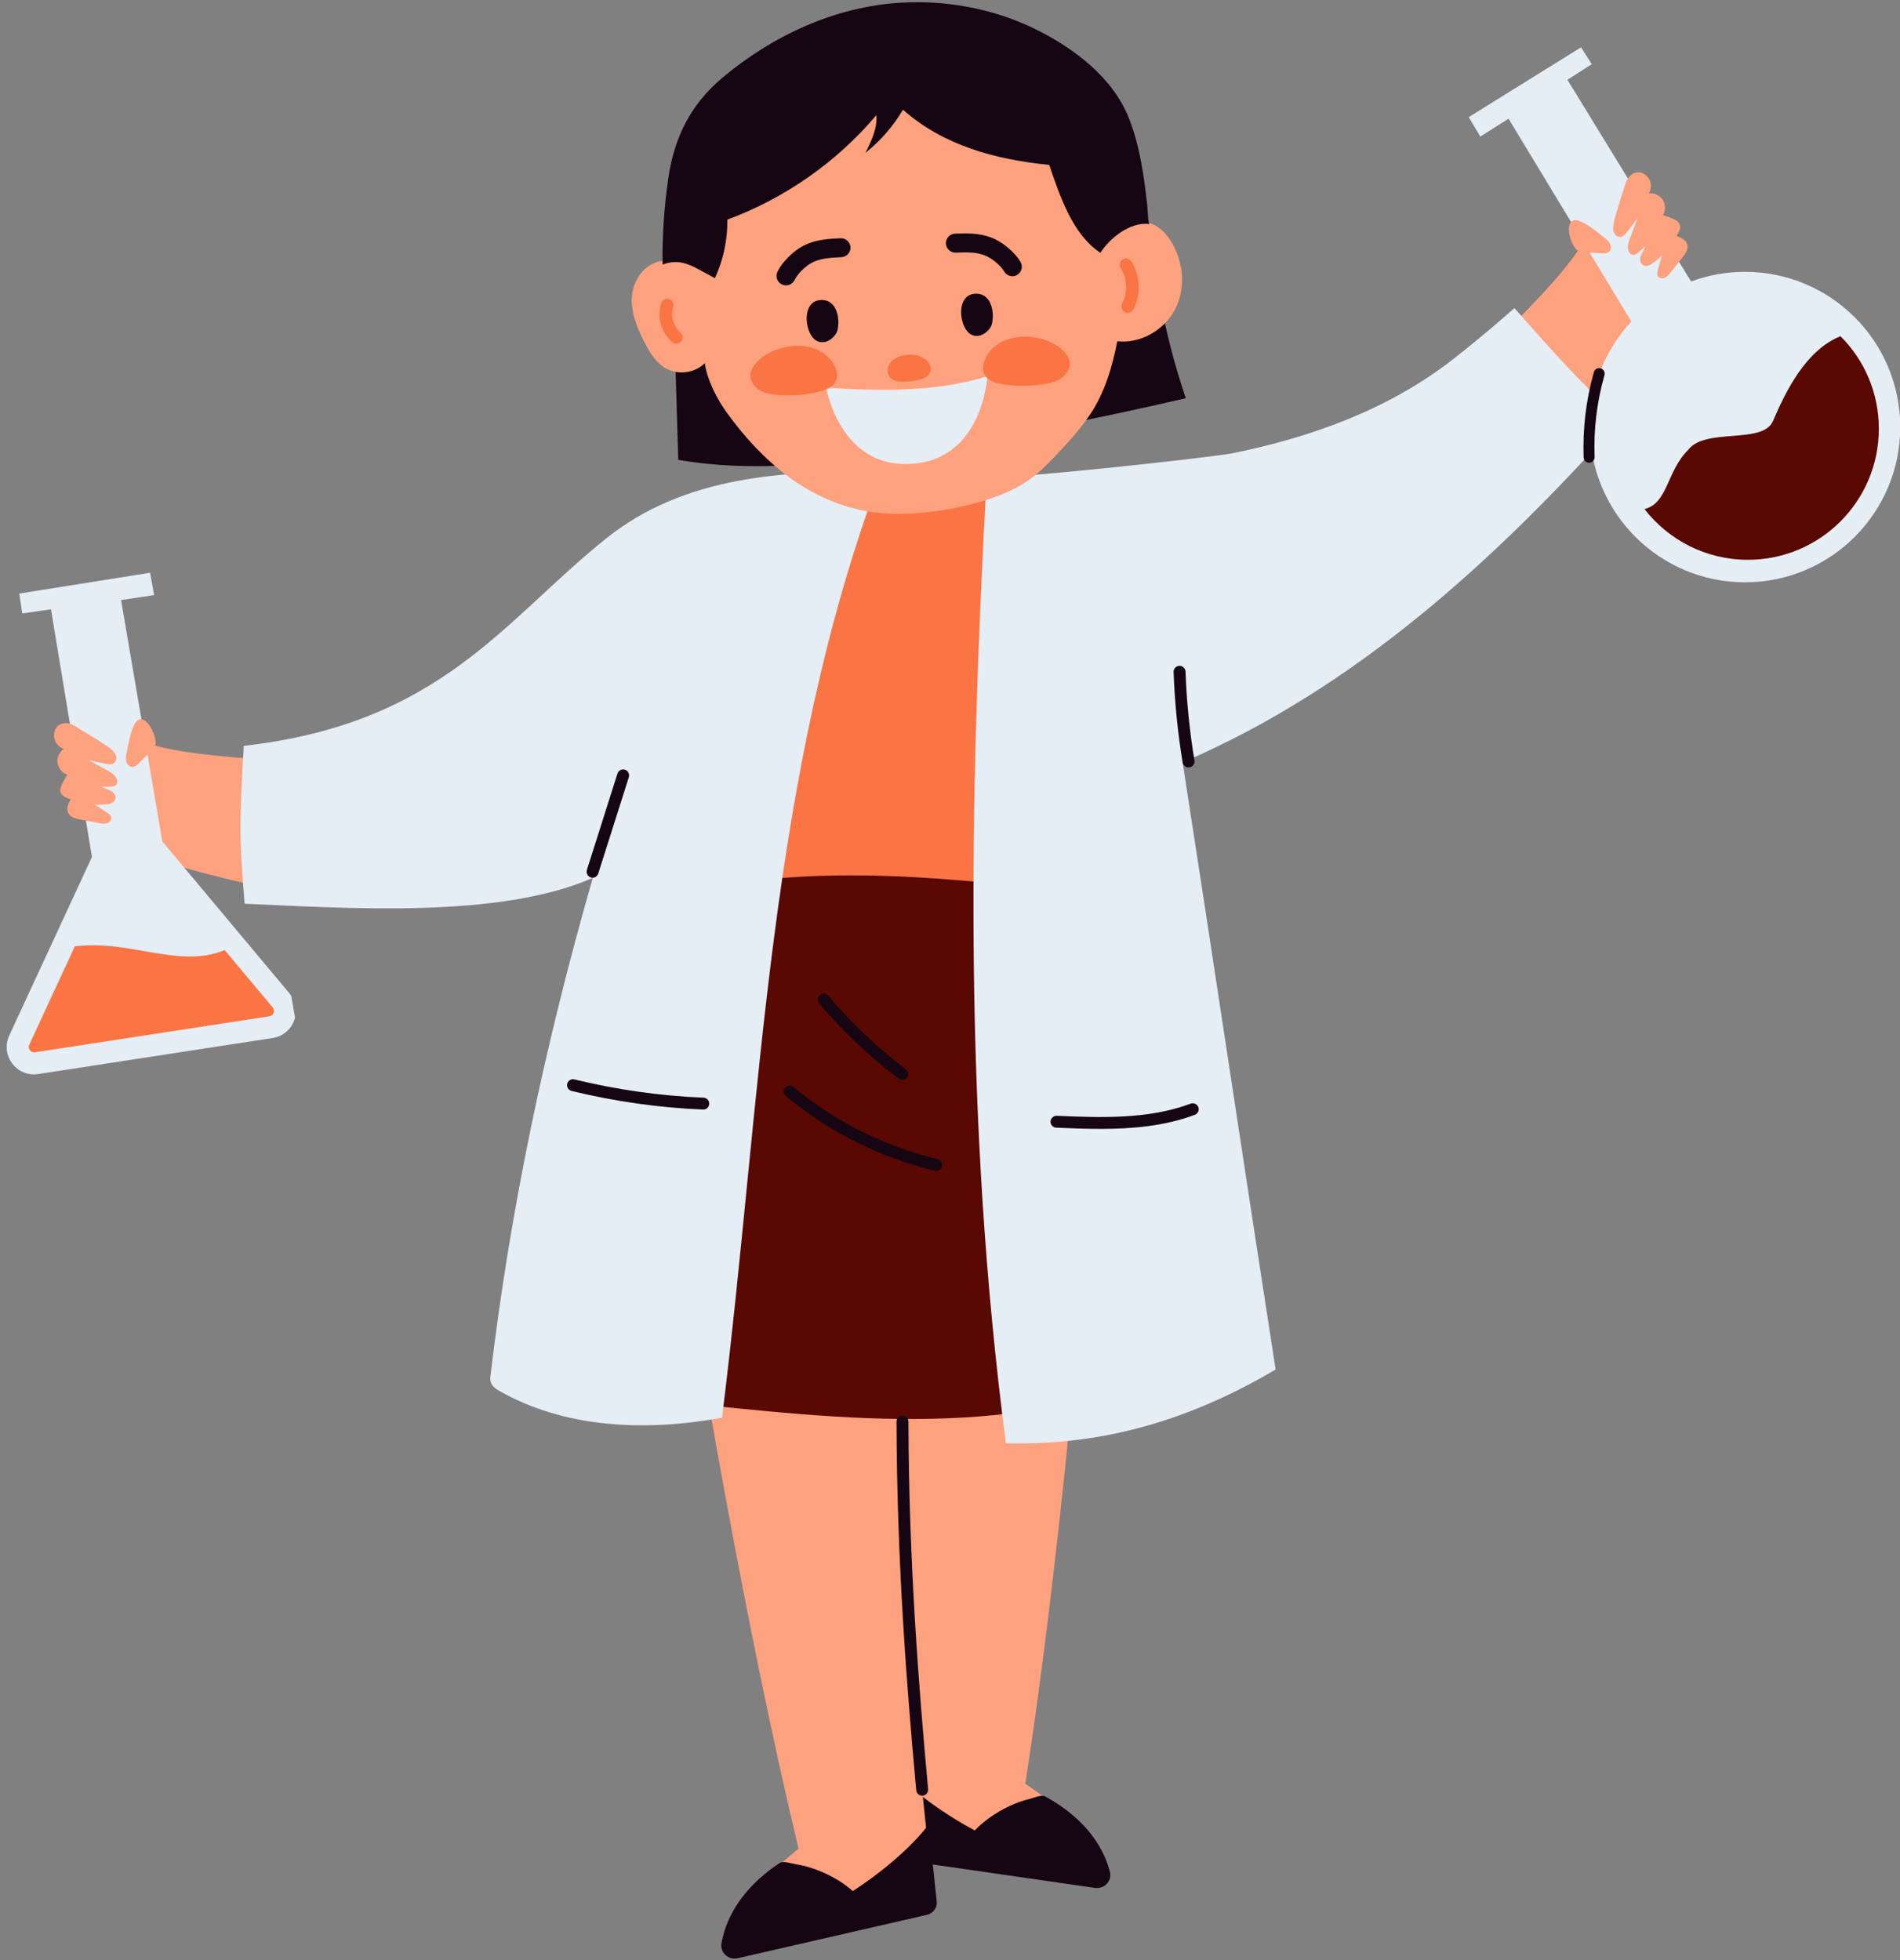 <?xml version="1.0" encoding="UTF-8" standalone="no"?><svg xmlns="http://www.w3.org/2000/svg" xmlns:xlink="http://www.w3.org/1999/xlink" fill="#000000" height="351.8" preserveAspectRatio="xMidYMid meet" version="1" viewBox="-1.2 -0.4 341.0 351.8" width="341" zoomAndPan="magnify"><rect x="-1.2" y="-0.4" width="341.0" height="351.8" fill="#808080" stroke="none"/><g id="change1_7"><path d="M283.09,42.81l13.26,15.55c0,0-5.89,9.61-13.82,20.02c-4.45-6.42-9.14-12.58-14.26-18.55 C274.73,53.55,280.74,47.11,283.09,42.81z" fill="#fea17e"/></g><g id="change2_4"><path d="M339.84,76.25c0,15.38-12.47,27.86-27.85,27.86s-27.85-12.48-27.85-27.86c0-7.31,2.82-13.97,7.44-18.95 L269.54,20.9l-5.06,3.21l-2.08-3.49l20.16-12.53c0.55,0.89,1.37,2.15,1.92,3.03l-4.37,2.8l22.2,36.2c3.02-1.13,6.27-1.73,9.69-1.73 C327.38,48.4,339.84,60.87,339.84,76.25z" fill="#e5edf5"/></g><g id="change1_6"><path d="M294.62,31.51c0.59,0.79,0.65,1.96,0.12,2.8c0.96-0.11,1.96,0.36,2.48,1.17s0.54,1.91,0.06,2.74 c0.65,0.18,1.27,0.42,1.88,0.69c0.41,0.18,0.83,0.42,1.04,0.82c0.38,0.71-0.07,1.57-0.52,2.24c0.85,0.25,1.76,0.73,1.96,1.59 c0.18,0.82-0.37,1.61-0.89,2.27c-0.71,0.89-1.42,1.79-2.13,2.68c-0.3,0.38-0.61,0.77-1.05,0.95c-0.44,0.18-1.04,0.09-1.25-0.33 c-0.17-0.31-0.07-0.7,0.02-1.05c0.24-0.87,0.48-1.74,0.72-2.61c-0.68,0.72-1.08,0.91-1.63,1.36c-0.55,0.45-1.42,0.71-1.94,0.22 c-0.43-0.41-0.38-1.12-0.16-1.66c0.23-0.54,0.6-1.04,0.72-1.62c-0.42,0.49-0.89,0.92-1.42,1.29c-0.2,0.15-0.42,0.28-0.67,0.29 c-0.44,0.01-0.79-0.41-0.91-0.83c-0.21-0.77,0.06-1.57,0.35-2.32c0.44-1.16,0.88-2.32,1.32-3.49c-0.62,0.82-1.25,1.65-1.86,2.47 c-0.33,0.43-0.73,0.91-1.27,0.95c-0.7,0.06-1.25-0.68-1.27-1.38c-0.03-0.7,0.19-1.62,0.39-2.3c0.65-2.25,1.15-3.78,1.86-6.01 C291.16,30.56,293.29,29.71,294.62,31.51z" fill="#fea17e"/></g><g id="change1_5"><path d="M286.76,42.28c0.4,0.31,0.79,0.65,1.01,1.1c0.21,0.45,0.2,1.05-0.17,1.39c-0.36,0.33-0.9,0.31-1.38,0.29 c-0.93-0.06-1.87-0.12-2.8-0.18c-0.6-0.04-1.25-0.09-1.71-0.49c-0.86-0.74-2.15-4.48-0.65-5.19 C282.35,38.56,285.8,41.52,286.76,42.28z" fill="#fea17e"/></g><g id="change1_2"><path d="M24.65,132.8l0.16,20.49c0,0,10.78,3.42,23.61,6.09c-0.85-7.78-1.34-15.53-1.37-23.42 C38.03,135.45,29.25,134.51,24.65,132.8z" fill="#fea17e"/></g><g id="change2_1"><path d="M27.93,150.61l-7.4-43.31l5.93-0.89l-0.72-4.02l-23.48,3.74c0.16,1.03,0.37,2.53,0.53,3.57l5.16-0.74 l7.35,44.45L0.46,185.45c-1.65,3.56,1.33,7.52,5.2,6.92l42.08-6.47c2.11-0.33,3.56-1.86,4.01-3.66c-0.24-1.31-0.46-2.62-0.68-3.91 c-0.1-0.15-0.2-0.29-0.31-0.43L27.93,150.61z" fill="#e5edf5"/></g><g id="change3_2"><path d="M39.12,170.12c-8.19,3.4-16.92-1.93-26.89-0.67l-8.18,17.66c-0.2,0.43-0.06,0.77,0.11,0.98 c0.16,0.21,0.44,0.44,0.92,0.37L47.15,182c0.1-0.01,0.19-0.04,0.27-0.08c0.39-0.17,0.5-0.56,0.53-0.67c0.07-0.3,0-0.58-0.2-0.83 L39.12,170.12z" fill="#fa7444"/></g><g id="change1_9"><path d="M8.5,131.8c0.08,1,0.8,1.91,1.74,2.21c-0.8,0.55-1.24,1.56-1.12,2.51c0.14,0.95,0.84,1.81,1.76,2.12 c-0.37,0.56-0.69,1.15-0.97,1.75c-0.18,0.41-0.36,0.87-0.26,1.31c0.18,0.79,1.09,1.14,1.86,1.37c-0.48,0.74-0.86,1.71-0.45,2.49 c0.39,0.75,1.33,0.97,2.17,1.13c1.13,0.21,2.26,0.43,3.38,0.64c0.47,0.08,0.97,0.17,1.42,0.02c0.46-0.15,0.85-0.62,0.73-1.08 c-0.09-0.35-0.4-0.58-0.7-0.78c-0.76-0.5-1.5-1-2.26-1.5c0.99,0.09,1.42-0.02,2.13-0.04c0.72-0.02,1.54-0.4,1.61-1.11 c0.06-0.59-0.44-1.09-0.98-1.36s-1.14-0.4-1.61-0.75c0.64,0.09,1.28,0.11,1.92,0.04c0.25-0.03,0.51-0.07,0.7-0.22 c0.34-0.29,0.34-0.82,0.14-1.23c-0.34-0.72-1.08-1.14-1.78-1.53c-1.1-0.59-2.2-1.19-3.29-1.78c1.02,0.22,2.03,0.44,3.04,0.65 c0.54,0.12,1.15,0.22,1.59-0.11c0.56-0.42,0.5-1.34,0.05-1.89c-0.44-0.55-1.21-1.1-1.8-1.48c-1.97-1.27-3.36-2.1-5.36-3.32 C10.49,128.82,8.33,129.57,8.5,131.8z" fill="#fea17e"/></g><g id="change1_4"><path d="M21.51,134.81c-0.1,0.5-0.18,1.01-0.04,1.5c0.14,0.48,0.54,0.93,1.04,0.94c0.49,0.01,0.89-0.35,1.24-0.69 c0.67-0.66,1.33-1.32,2-1.98c0.43-0.43,0.88-0.89,0.98-1.49c0.17-1.12-1.31-4.8-2.91-4.37C22.42,129.09,21.75,133.6,21.51,134.81z" fill="#fea17e"/></g><g id="change4_14"><path d="M206.78,52.09c1.12,6.44,2.73,12.79,4.84,18.98c-16.69,3.89-33.53,7.14-50.48,9.71 c-13.45,2.05-27.22,3.67-40.61,1.35c-0.18-6.03-0.36-12.07-0.54-18.1c11.76-2.99,22.45-8.85,34.53-10.06 c10.68-1.07,21.44,1.03,32.15,0.48c3.29-0.17,6.56-0.59,9.83-1.01C199.71,53.04,203.57,52.5,206.78,52.09z" fill="#160512"/></g><g id="change3_1"><path d="M191.7 157.5L173.49 172.54 127.7 164.36 124.58 129.2 143.04 91.76 157.08 84.24 179.39 85.24 198.91 113.04z" fill="#fa7444"/></g><g id="change1_1"><path d="M193.22,228.53c0,0-4.04,50.22-10.4,91.21c0,0,12.88,8.42,14.6,15.43c0.38,1.55-1.06,2.96-2.69,2.71 l-35.42-5.29c0,0,2.89-82.48-2.44-104.54L193.22,228.53z" fill="#fea17e"/></g><g id="change4_7"><path d="M186.42,322.04c-0.75-0.41-2.1,0.26-2.94,0.46c-3.41,0.81-7.39,3.11-9.73,5.63 c-4.96-2.65-10.82-6.66-14.55-10.78l-0.3,13.77c-0.09,1.15,0.76,2.17,1.94,2.34l34.45,4.97c1.72,0.25,3.13-1.25,2.71-2.88 C197.1,332.04,194.42,326.43,186.42,322.04z" fill="#160512"/></g><g id="change1_3"><path d="M124.28,241.35c0,0,8.14,49.72,17.84,90.05c0,0-12.15,9.44-13.29,16.57c-0.25,1.58,1.29,2.86,2.91,2.48 l34.87-8.18c0,0-9.64-81.96-6.14-104.39L124.28,241.35z" fill="#fea17e"/></g><g id="change4_9"><path d="M138.72,333.98c0.72-0.47,2.12,0.09,2.97,0.22c3.47,0.53,7.62,2.49,10.16,4.81 c4.73-3.05,10.24-7.53,13.62-11.94l1.43,13.7c0.19,1.14-0.58,2.23-1.74,2.5l-33.93,7.78c-1.69,0.39-3.22-0.99-2.94-2.65 C128.9,344.83,131.11,339.01,138.72,333.98z" fill="#160512"/></g><g id="change5_2"><path d="M193.02,159.94c8.44,25.61,13.24,59.93,12.62,86.89c-29.11,11.81-61.09,6.79-92.36,3.69 c0.49-29.36,4.02-62.36,10.28-91.05C145.91,154.52,170.29,157.21,193.02,159.94z" fill="#590802"/></g><g id="change2_2"><path d="M107.6,96.23c-18.38,14.71-29.59,33.23-65.05,37.23c-0.76,13.96-0.87,15.39,0.15,28.34 c18.21,0.77,45.67,2.78,62.5-4.65c-8.47,29.43-14.81,59.19-18.4,89.61c-0.12,1.05,0.44,1.79,1.36,2.32 c11.93,6.94,26.65,7.46,40.22,4.97c7.19-57.36,8.16-115.78,28.7-169.81C139.67,84.07,121.74,84.92,107.6,96.23z" fill="#e5edf5"/></g><g id="change2_3"><path d="M289.61,75c-8.47-8.18-11.09-11.15-19.01-20.1c-3.57,3.15-7.23,6.21-10.98,9.15 c-11.49,8.99-25.49,14.04-39.67,16.91c-3.58,0.72-44.11,5.19-44.05,4.12c-3.22,58.49-4.15,115.45,3.43,173.56 c17.65,0.44,33.2-4.28,48.41-13.24c-5.6-36.07-11.09-72.91-16.69-108.98C241.92,123.2,267.18,100.16,289.61,75z" fill="#e5edf5"/></g><g id="change1_8"><path d="M209.65,55.21c-1.93,3.64-6.16,6.1-10.32,5.65c-0.9,4.57-2.28,9.27-4.9,13.15 c-1.18,1.73-2.49,3.38-3.91,4.93c-3.67,3.97-6.11,6.85-10.99,9c-6.66,2.94-17.39,4.75-24.83,3.48 c-10.89-1.85-19.14-9.04-25.44-17.73c-1.78-2.46-3.55-5.92-3.97-8.9c-1.72,1.71-4.62,2.16-6.79,1.03c-1.91-0.98-3.07-2.9-4.03-4.78 c-1.33-2.57-2.47-5.36-2.26-8.22c0.21-2.88,2.17-5.8,5.07-6.33c0.81-0.15,1.65-0.1,2.48-0.06c2.08,0.12,4.37,0.33,5.74,1.83 c0.43,0.47,0.99,1.13,1.62,1.3c-1.53-7.35,1.45-17.84,6.66-23.4c0.02,0.03,0.03,0.08,0.06,0.11c0.49-0.68,1.25-1.16,2.05-1.48 c1.77-0.71,3.74-0.74,5.62-1.14c3.71-0.81,6.89-3.08,10.3-4.74c10.54-5.13,23.82-3.28,34.6,1.27c4.66,7.58,9.44,15.59,9.87,24.39 c0.63-1.75,1.9-3.45,3.52-4.36c1.82-1.03,4.16-1.2,6.03-0.31c1.52,0.74,2.64,2.09,3.45,3.55 C211.29,47.04,211.57,51.58,209.65,55.21z" fill="#fea17e"/></g><g id="change4_16"><path d="M171.44,56.94c0.21,1,0.66,1.9,1.24,2.41c1.06,0.92,2.44,0.58,3.34-0.33c0.29-0.29,0.55-0.62,0.7-0.98 c0.15-0.35,0.19-0.73,0.23-1.1c0.19-1.73-0.39-4.62-2.93-4.63C171.56,52.29,170.99,54.83,171.44,56.94z" fill="#160512"/></g><g id="change4_15"><path d="M139.86,50.82c-0.25,0-0.51-0.06-0.75-0.18c-0.84-0.42-1.19-1.44-0.77-2.28c0.43-0.87,1.05-1.71,1.88-2.55 c0.97-0.99,2.01-1.75,3.09-2.26c2.09-0.99,4.35-1.09,6.35-1.19c0.93-0.05,1.73,0.68,1.78,1.62c0.04,0.94-0.68,1.73-1.62,1.78 c-1.76,0.08-3.58,0.17-5.05,0.86c-0.72,0.34-1.43,0.87-2.12,1.57c-0.57,0.58-0.98,1.13-1.25,1.67 C141.09,50.47,140.49,50.82,139.86,50.82z" fill="#160512"/></g><g id="change4_10"><path d="M180.5,49.17c-0.58,0-1.14-0.3-1.46-0.83c-0.31-0.52-0.76-1.03-1.38-1.56c-0.75-0.65-1.5-1.11-2.24-1.39 c-1.52-0.58-3.34-0.51-5.1-0.45c-0.92,0.03-1.72-0.7-1.76-1.64c-0.03-0.94,0.7-1.72,1.64-1.76c2-0.07,4.26-0.15,6.42,0.67 c1.12,0.42,2.21,1.09,3.26,2c0.9,0.77,1.57,1.56,2.07,2.39c0.48,0.81,0.22,1.85-0.59,2.33C181.1,49.09,180.8,49.17,180.5,49.17z" fill="#160512"/></g><g id="change2_5"><path d="M176.01,67.12c-9.27,2.9-19.22,2.64-28.93,2.07c0,0,2.31,13.67,14.16,13.7 C175.21,82.93,176.01,67.12,176.01,67.12z" fill="#e5edf5"/></g><g id="change3_3"><path d="M135.03,64.2c-0.85,0.77-1.59,1.78-1.55,2.91c0.03,1.09,0.82,2.06,1.8,2.6s2.12,0.71,3.24,0.79 c2.41,0.18,4.86-0.02,7.21-0.59c1.27-0.31,2.66-0.85,3.15-2.03c0.34-0.83,0.13-1.78-0.27-2.58 C146.15,60.39,138.64,60.93,135.03,64.2z" fill="#fa7444"/></g><g id="change3_4"><path d="M189.01,62.01c0.91,0.7,1.72,1.65,1.78,2.77c0.05,1.09-0.66,2.12-1.59,2.74c-0.93,0.62-2.06,0.88-3.17,1.05 c-2.39,0.37-4.85,0.37-7.24,0c-1.29-0.2-2.72-0.63-3.3-1.77c-0.4-0.8-0.27-1.76,0.06-2.59C177.62,59.11,185.15,59.04,189.01,62.01z" fill="#fa7444"/></g><g id="change4_6"><path d="M143.72,58.07c0.21,1,0.66,1.9,1.24,2.41c1.06,0.92,2.44,0.58,3.34-0.33c0.29-0.29,0.55-0.62,0.7-0.98 c0.15-0.35,0.19-0.73,0.23-1.1c0.19-1.73-0.39-4.62-2.93-4.63C143.84,53.42,143.27,55.95,143.72,58.07z" fill="#160512"/></g><g id="change3_7"><path d="M158.19,65.44c-0.24,0.73-0.05,1.61,0.56,2.11c0.56,0.46,1.34,0.54,2.08,0.55c0.81,0,1.61-0.07,2.4-0.21 c0.67-0.12,1.34-0.3,1.87-0.71c0.53-0.41,0.88-1.1,0.7-1.74C164.95,62.42,159.13,62.64,158.19,65.44z" fill="#fa7444"/></g><g id="change3_6"><path d="M201.2,55.74c-0.18,0-0.36-0.04-0.53-0.13c-0.55-0.29-0.76-0.98-0.47-1.53c1.05-1.98,0.95-4.48-0.26-6.36 c-0.34-0.53-0.18-1.23,0.34-1.56c0.53-0.34,1.23-0.18,1.56,0.34c1.64,2.56,1.78,5.96,0.35,8.65 C201.99,55.52,201.6,55.74,201.2,55.74z" fill="#fa7444"/></g><g id="change3_5"><path d="M120.2,61.28c-0.26,0-0.52-0.09-0.73-0.27c-1.99-1.68-2.81-4.57-1.99-7.02c0.2-0.59,0.84-0.91,1.43-0.71 c0.59,0.2,0.91,0.84,0.71,1.43c-0.53,1.59,0,3.47,1.3,4.57c0.48,0.4,0.54,1.12,0.14,1.6C120.84,61.14,120.52,61.28,120.2,61.28z" fill="#fa7444"/></g><g id="change4_4"><path d="M127.12,49.5c1.51-3.28,2.27-6.89,2.22-10.48c10.38-3.85,19.7-10.39,26.74-18.75 c0.24,2.31-0.92,4.66-1.95,6.76c2.7-2.16,4.99-4.79,6.73-7.74c7.28,6.43,16.45,8.91,26.25,9.91c1.92,5.6,4.17,12.46,9.18,15.78 c1.8-2.8,5.46-5.61,8.81-5.17c-0.26-0.09-0.35-2.91-0.38-3.18c-0.61-5.35-1.28-10.58-3.25-15.67 c-2.87-7.43-10.01-12.82-17.12-16.26c-7.33-3.54-15.59-5.08-23.75-4.62c-11.92,0.67-23.11,5.91-32.11,13.44 c-5.84,4.89-8.72,10.89-9.77,18.21c-0.73,5.09-1.07,10.23-1.01,15.36C121.38,45.68,123.59,47.8,127.12,49.5z" fill="#160512"/></g><g id="change5_1"><path d="M329.12,59.94c-6.24,2.52-9.82,9.86-12.18,15.37c-2.02,4.05-12.14,1.01-15.18,5.06 c-3.88,3.88-3.6,9.55-7.82,10.6c4.3,5.53,11.01,9.1,18.56,9.1c12.98,0,23.5-10.53,23.5-23.5C336.01,70.07,333.38,64.2,329.12,59.94 z" fill="#590802"/></g><g id="change4_3"><path d="M105.15,157.13c-0.11,0-0.22-0.02-0.32-0.05c-0.56-0.18-0.87-0.78-0.7-1.34l5.49-17.3 c0.18-0.56,0.78-0.87,1.34-0.7c0.56,0.18,0.87,0.78,0.7,1.34l-5.49,17.3C106.02,156.84,105.6,157.13,105.15,157.13z" fill="#160512"/></g><g id="change4_11"><path d="M164.3,321.88c-0.55,0-1.01-0.42-1.06-0.97c-1.71-18.66-3.47-41.11-3.54-66.16c0-0.59,0.48-1.07,1.07-1.07 l0,0c0.59,0,1.07,0.48,1.07,1.07c0.07,24.96,1.82,47.35,3.53,65.97c0.05,0.59-0.38,1.11-0.97,1.16 C164.37,321.88,164.34,321.88,164.3,321.88z" fill="#160512"/></g><g id="change4_12"><path d="M160.75,193.43c-0.22,0-0.45-0.07-0.64-0.22c-5.25-3.96-10.06-8.52-14.3-13.54 c-0.38-0.45-0.32-1.12,0.13-1.5s1.13-0.32,1.5,0.13c4.13,4.91,8.83,9.35,13.95,13.22c0.47,0.35,0.57,1.02,0.21,1.5 C161.39,193.28,161.07,193.43,160.75,193.43z" fill="#160512"/></g><g id="change4_5"><path d="M166.81,209.74c-0.08,0-0.17-0.01-0.25-0.03c-9.77-2.33-19.01-6.96-26.72-13.39 c-0.45-0.38-0.51-1.05-0.14-1.5c0.38-0.45,1.05-0.51,1.5-0.14c7.46,6.22,16.4,10.7,25.85,12.96c0.57,0.14,0.93,0.71,0.79,1.29 C167.73,209.41,167.3,209.74,166.81,209.74z" fill="#160512"/></g><g id="change4_2"><path d="M212.1,137.33c-0.51,0-0.97-0.37-1.05-0.9c-0.88-5.35-1.43-10.81-1.62-16.22 c-0.02-0.59,0.44-1.08,1.03-1.11c0.58-0.01,1.08,0.44,1.11,1.03c0.19,5.32,0.73,10.69,1.6,15.96c0.1,0.58-0.3,1.13-0.88,1.23 C212.22,137.33,212.16,137.33,212.1,137.33z" fill="#160512"/></g><g id="change4_8"><path d="M196.3,202.21c-2.71,0-5.38-0.11-7.94-0.22c-0.59-0.03-1.05-0.52-1.02-1.11s0.54-1.02,1.11-1.02 c7.69,0.33,16.41,0.69,24.04-2.18c0.55-0.2,1.17,0.07,1.38,0.62c0.21,0.55-0.07,1.17-0.62,1.38 C207.8,201.72,201.95,202.21,196.3,202.21z" fill="#160512"/></g><g id="change4_1"><path d="M125.03,198.74c-0.02,0-0.03,0-0.05,0c-7.94-0.33-15.88-1.46-23.6-3.34c-0.57-0.14-0.92-0.72-0.78-1.29 c0.14-0.57,0.72-0.93,1.29-0.78c7.58,1.85,15.38,2.96,23.18,3.28c0.59,0.03,1.05,0.52,1.02,1.11 C126.07,198.29,125.59,198.74,125.03,198.74z" fill="#160512"/></g><g id="change4_13"><path d="M284.01,82.65c-0.53,0-0.97-0.42-0.99-0.95c-0.18-5.18,0.43-10.33,1.84-15.31c0.15-0.53,0.7-0.83,1.22-0.68 c0.53,0.15,0.83,0.69,0.68,1.22c-1.36,4.79-1.96,9.73-1.77,14.7c0.02,0.54-0.41,1-0.95,1.02 C284.02,82.65,284.01,82.65,284.01,82.65z" fill="#160512"/></g></svg>